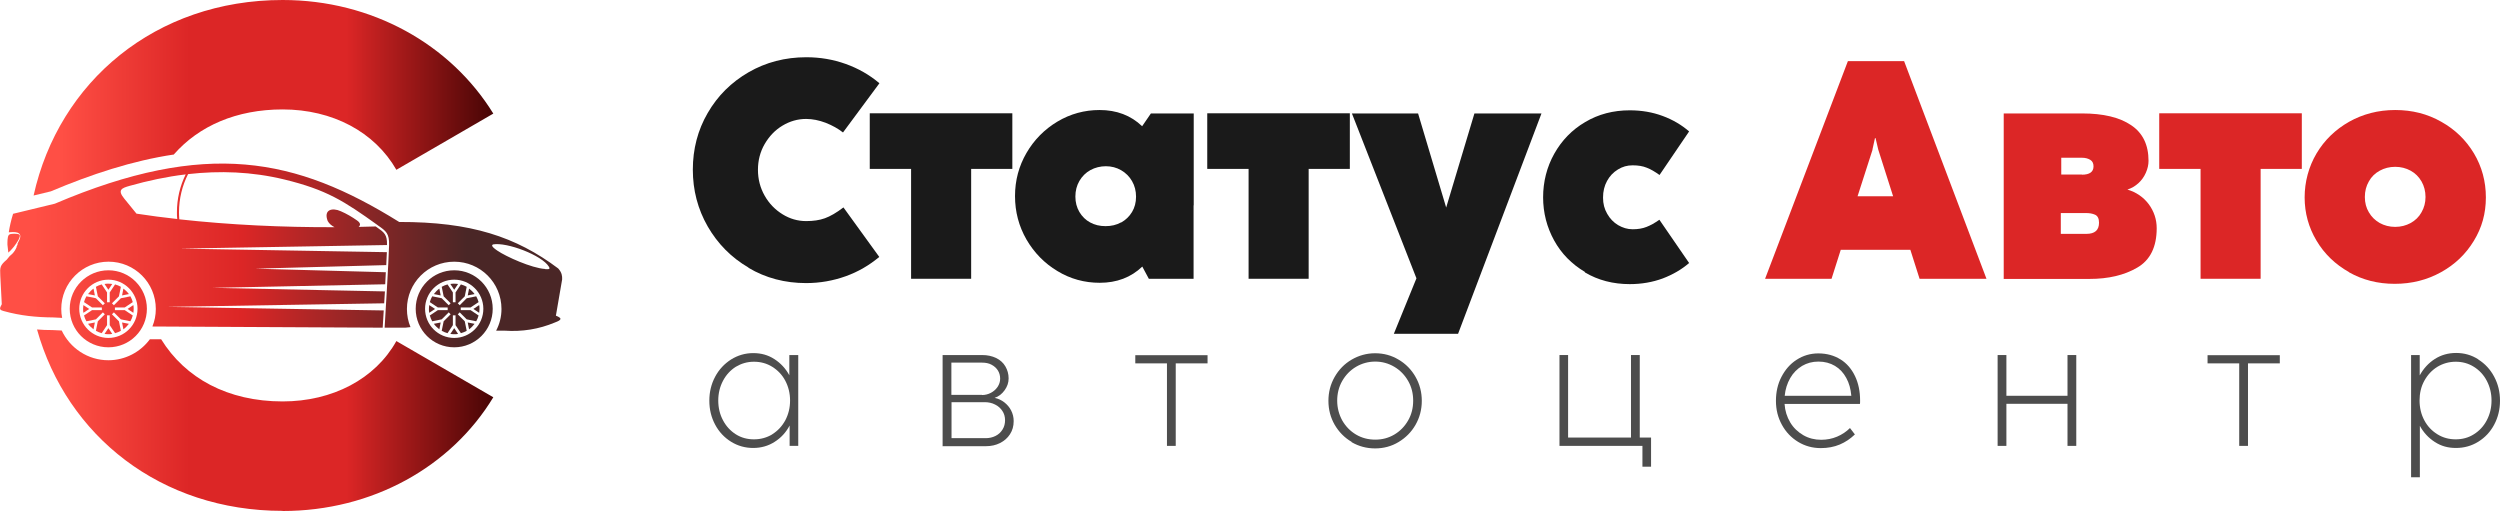 <?xml version="1.0" encoding="UTF-8"?><svg id="_Слой_2" xmlns="http://www.w3.org/2000/svg" xmlns:xlink="http://www.w3.org/1999/xlink" viewBox="0 0 168.15 34.37"><defs><style>.cls-1{fill:url(#_Безымянный_градиент_523-7);}.cls-1,.cls-2,.cls-3,.cls-4,.cls-5,.cls-6,.cls-7,.cls-8,.cls-9,.cls-10,.cls-11,.cls-12,.cls-13,.cls-14,.cls-15,.cls-16,.cls-17,.cls-18,.cls-19,.cls-20,.cls-21,.cls-22,.cls-23,.cls-24,.cls-25,.cls-26{stroke-width:0px;}.cls-2{fill:url(#_Безымянный_градиент_523);}.cls-3{fill:url(#_Безымянный_градиент_523-15);}.cls-4{fill:url(#_Безымянный_градиент_523-21);}.cls-5{fill:#dc2626;}.cls-6{fill:url(#_Безымянный_градиент_417);fill-rule:evenodd;}.cls-7{fill:url(#_Безымянный_градиент_523-9);}.cls-8{fill:url(#_Безымянный_градиент_523-10);}.cls-9{fill:#1a1a1a;}.cls-10{fill:url(#_Безымянный_градиент_523-4);}.cls-11{fill:url(#_Безымянный_градиент_523-11);}.cls-12{fill:url(#_Безымянный_градиент_523-8);}.cls-13{fill:url(#_Безымянный_градиент_523-14);}.cls-14{fill:url(#_Безымянный_градиент_523-6);}.cls-15{fill:url(#_Безымянный_градиент_523-20);}.cls-16{fill:url(#_Безымянный_градиент_523-18);}.cls-17{fill:url(#_Безымянный_градиент_523-2);}.cls-18{fill:url(#_Безымянный_градиент_523-3);}.cls-19{fill:url(#_Безымянный_градиент_523-19);}.cls-20{fill:url(#_Безымянный_градиент_523-16);}.cls-21{fill:url(#_Безымянный_градиент_523-13);}.cls-22{fill:url(#_Безымянный_градиент_523-5);}.cls-23{fill:url(#_Безымянный_градиент_523-17);}.cls-24{fill:url(#_Безымянный_градиент_523-22);}.cls-25{fill:url(#_Безымянный_градиент_523-12);}.cls-26{fill:#4d4d4d;}</style><linearGradient id="_Безымянный_градиент_417" x1="2.26" y1="17.19" x2="33.18" y2="17.19" gradientUnits="userSpaceOnUse"><stop offset=".06" stop-color="#ff4f45"/><stop offset=".34" stop-color="#dc2626"/><stop offset=".68" stop-color="#dc2626"/><stop offset="1" stop-color="#470505"/></linearGradient><linearGradient id="_Безымянный_градиент_523" x1="0" y1="16.35" x2="37.81" y2="16.35" gradientUnits="userSpaceOnUse"><stop offset=".06" stop-color="#ff4f45"/><stop offset=".43" stop-color="#dc2626"/><stop offset=".83" stop-color="#4a2626"/></linearGradient><linearGradient id="_Безымянный_градиент_523-2" x1="0" y1="21.92" x2="37.81" y2="21.92" xlink:href="#_Безымянный_градиент_523"/><linearGradient id="_Безымянный_градиент_523-3" x1="0" y1="20.78" x2="37.81" y2="20.78" xlink:href="#_Безымянный_градиент_523"/><linearGradient id="_Безымянный_градиент_523-4" x1="0" y1="22.27" x2="37.81" y2="22.27" xlink:href="#_Безымянный_градиент_523"/><linearGradient id="_Безымянный_градиент_523-5" x1="0" y1="20.78" x2="37.81" y2="20.78" xlink:href="#_Безымянный_градиент_523"/><linearGradient id="_Безымянный_градиент_523-6" x1="0" y1="19.29" x2="37.81" y2="19.29" xlink:href="#_Безымянный_градиент_523"/><linearGradient id="_Безымянный_градиент_523-7" x1="0" y1="19.64" x2="37.81" y2="19.64" xlink:href="#_Безымянный_градиент_523"/><linearGradient id="_Безымянный_градиент_523-8" x1="0" y1="19.64" x2="37.81" y2="19.64" xlink:href="#_Безымянный_градиент_523"/><linearGradient id="_Безымянный_градиент_523-9" x1="0" y1="21.92" x2="37.81" y2="21.92" xlink:href="#_Безымянный_градиент_523"/><linearGradient id="_Безымянный_градиент_523-10" x1="0" y1="20.78" x2="37.81" y2="20.78" xlink:href="#_Безымянный_градиент_523"/><linearGradient id="_Безымянный_градиент_523-11" x1="0" y1="19.29" x2="37.81" y2="19.29" xlink:href="#_Безымянный_градиент_523"/><linearGradient id="_Безымянный_градиент_523-12" x1="0" y1="20.78" x2="37.81" y2="20.78" xlink:href="#_Безымянный_градиент_523"/><linearGradient id="_Безымянный_градиент_523-13" x1="0" y1="20.78" x2="37.81" y2="20.78" xlink:href="#_Безымянный_градиент_523"/><linearGradient id="_Безымянный_градиент_523-14" x1="0" y1="21.92" x2="37.81" y2="21.92" xlink:href="#_Безымянный_градиент_523"/><linearGradient id="_Безымянный_градиент_523-15" x1="0" y1="20.78" x2="37.81" y2="20.78" xlink:href="#_Безымянный_градиент_523"/><linearGradient id="_Безымянный_градиент_523-16" x1="0" y1="16.63" x2="37.81" y2="16.63" xlink:href="#_Безымянный_градиент_523"/><linearGradient id="_Безымянный_градиент_523-17" x1="0" y1="20.78" x2="37.81" y2="20.78" xlink:href="#_Безымянный_градиент_523"/><linearGradient id="_Безымянный_градиент_523-18" x1="0" y1="19.64" x2="37.81" y2="19.64" xlink:href="#_Безымянный_градиент_523"/><linearGradient id="_Безымянный_градиент_523-19" x1="0" y1="19.64" x2="37.81" y2="19.64" xlink:href="#_Безымянный_градиент_523"/><linearGradient id="_Безымянный_градиент_523-20" x1="0" y1="20.78" x2="37.81" y2="20.78" xlink:href="#_Безымянный_градиент_523"/><linearGradient id="_Безымянный_градиент_523-21" x1="0" y1="22.27" x2="37.81" y2="22.27" xlink:href="#_Безымянный_градиент_523"/><linearGradient id="_Безымянный_градиент_523-22" x1="0" y1="21.92" x2="37.81" y2="21.92" xlink:href="#_Безымянный_градиент_523"/></defs><g id="_Слой_1-2"><path class="cls-9" d="M50.35,18c-1.17-.68-2.08-1.61-2.75-2.77-.67-1.17-1-2.44-1-3.82s.33-2.66,1-3.81c.67-1.16,1.59-2.07,2.75-2.74s2.46-1.01,3.88-1.01c.93,0,1.81.15,2.65.45.84.3,1.6.73,2.27,1.3l-2.45,3.31c-.33-.26-.71-.47-1.16-.65-.45-.17-.89-.26-1.32-.26-.56,0-1.09.15-1.59.45-.5.3-.89.71-1.2,1.24-.3.52-.45,1.1-.45,1.73s.15,1.21.45,1.74c.3.53.7.94,1.2,1.25.5.31,1.03.46,1.59.46.48,0,.9-.06,1.26-.19.36-.13.78-.37,1.25-.73l2.41,3.33c-.67.56-1.42,1-2.26,1.3s-1.73.46-2.66.46c-1.42,0-2.72-.34-3.88-1.03Z"/><path class="cls-9" d="M65.33,18.75h-4.05v-7.39h-2.78v-3.74h9.59v3.74h-2.77v7.39Z"/><path class="cls-9" d="M80.29,7.63v6.18h-.01v4.94h-3.01l-.44-.82c-.76.73-1.72,1.09-2.86,1.09-1.03,0-1.98-.26-2.85-.79-.87-.52-1.56-1.23-2.08-2.12-.51-.89-.77-1.86-.77-2.92s.26-2.02.77-2.9,1.21-1.59,2.08-2.11c.87-.52,1.82-.78,2.84-.78,1.14,0,2.1.36,2.86,1.09l.59-.86h2.86ZM75.4,14.97c.31-.17.56-.41.74-.71s.27-.64.27-1.03-.09-.74-.27-1.05c-.18-.31-.42-.55-.73-.73-.31-.18-.66-.27-1.03-.27s-.73.09-1.04.26c-.31.17-.56.42-.74.73s-.27.66-.27,1.05.09.73.27,1.04c.18.3.42.54.72.7.31.17.65.25,1.04.25s.73-.08,1.04-.25Z"/><path class="cls-9" d="M88.03,18.75h-4.05v-7.39h-2.78v-3.74h9.59v3.74h-2.77v7.39Z"/><path class="cls-9" d="M98.08,22.45h-4.33l1.52-3.73-4.34-11.09h4.45l1.89,6.33,1.9-6.33h4.51l-5.61,14.82Z"/><path class="cls-9" d="M106.6,18.29c-.89-.53-1.58-1.23-2.07-2.12-.49-.89-.74-1.86-.74-2.9s.25-2.04.75-2.93c.5-.89,1.19-1.61,2.08-2.13.89-.53,1.89-.79,3-.79.8,0,1.54.13,2.21.38.68.25,1.27.6,1.78,1.04l-1.99,2.93c-.31-.22-.59-.39-.86-.49-.27-.11-.58-.16-.95-.16s-.68.09-.99.28-.55.44-.73.77c-.18.33-.27.7-.27,1.12s.09.76.28,1.09c.18.32.43.58.73.76.31.18.63.28.98.28s.67-.05.94-.16c.26-.1.55-.26.86-.48l2,2.91c-.51.44-1.1.78-1.78,1.04-.68.25-1.42.38-2.21.38-1.12,0-2.13-.26-3.02-.79Z"/><path class="cls-5" d="M133.58,18.75h-4.47l-.62-1.95h-4.68l-.62,1.95h-4.47l5.57-14.64h3.78l5.54,14.64ZM125.95,10.06l-1.01,3.14h2.39l-1-3.14-.18-.77h-.04l-.17.77Z"/><path class="cls-5" d="M134.77,18.75V7.63h5.27c1.42,0,2.52.26,3.3.79.78.52,1.17,1.32,1.17,2.4,0,.26-.06.53-.18.8-.12.27-.28.5-.5.7-.22.2-.46.34-.74.43.6.18,1.08.51,1.44.99.35.48.53,1.02.53,1.61,0,1.26-.44,2.15-1.31,2.65-.87.51-1.94.76-3.21.76h-5.78ZM140.33,15.73c.57,0,.85-.25.85-.75,0-.28-.09-.46-.27-.54-.18-.08-.38-.11-.61-.11h-1.69v1.4h1.71ZM140.03,11.75c.52,0,.78-.19.78-.56,0-.2-.07-.35-.22-.44s-.33-.14-.56-.14h-1.39v1.13h1.39Z"/><path class="cls-5" d="M152.06,18.75h-4.05v-7.39h-2.78v-3.74h9.59v3.74h-2.77v7.39Z"/><path class="cls-5" d="M157.99,18.3c-.92-.52-1.65-1.22-2.18-2.11-.53-.89-.8-1.86-.8-2.91s.27-2.06.8-2.96c.53-.89,1.26-1.6,2.19-2.13.93-.52,1.96-.79,3.1-.79s2.17.26,3.1.79c.93.52,1.66,1.23,2.2,2.13.53.89.8,1.88.8,2.96s-.27,2.04-.81,2.92c-.54.89-1.27,1.59-2.21,2.11-.94.52-1.97.78-3.11.78s-2.16-.26-3.08-.78ZM162.14,15c.31-.17.56-.41.73-.72.18-.31.27-.65.27-1.03s-.09-.74-.27-1.05c-.18-.31-.42-.55-.73-.72-.31-.17-.66-.26-1.04-.26s-.73.09-1.04.26c-.31.17-.56.41-.73.72-.18.31-.27.66-.27,1.05s.09.73.27,1.03c.18.31.42.54.73.72.31.17.66.26,1.04.26s.73-.09,1.04-.26Z"/><path class="cls-26" d="M53.1,23.88h.59v6.11h-.58v-1.37c-.24.46-.58.83-1.01,1.1-.42.27-.9.41-1.44.41s-1.04-.14-1.49-.42c-.45-.28-.81-.66-1.07-1.15s-.39-1.02-.39-1.61.13-1.12.39-1.61c.26-.49.62-.87,1.07-1.16.45-.28.95-.43,1.49-.43s1,.13,1.42.4c.42.27.76.63,1.01,1.09v-1.36ZM51.94,29.21c.37-.23.66-.54.88-.94.21-.4.32-.84.32-1.33s-.11-.93-.32-1.33c-.21-.4-.51-.71-.88-.94-.37-.23-.78-.34-1.23-.34s-.85.12-1.22.34c-.36.23-.65.54-.86.94-.21.4-.32.84-.32,1.33s.11.94.32,1.33c.21.4.5.71.86.94.36.23.77.34,1.22.34s.86-.11,1.24-.34Z"/><path class="cls-26" d="M63.4,29.99v-6.11h2.66c.36,0,.67.07.94.2.27.13.48.32.62.56s.22.51.22.81c0,.29-.09.55-.27.8s-.4.42-.67.51c.24.05.45.15.65.3.19.15.35.33.46.55.11.22.17.45.17.71,0,.34-.08.63-.25.89-.16.25-.39.45-.67.59s-.59.21-.93.21h-2.94ZM66.05,26.57c.21,0,.41-.05.6-.15.19-.1.33-.23.45-.4.11-.17.17-.35.17-.55s-.05-.39-.15-.55c-.1-.16-.24-.29-.43-.39-.18-.1-.4-.14-.64-.14h-2.06v2.17h2.06ZM66.31,29.47c.23,0,.45-.05.65-.15.2-.1.35-.24.47-.43s.17-.4.17-.63-.06-.44-.18-.62-.28-.33-.49-.43c-.21-.11-.45-.16-.71-.16h-2.22v2.42h2.31Z"/><path class="cls-26" d="M79.08,29.99h-.59v-5.55h-2.13v-.55h4.86v.55h-2.14v5.55Z"/><path class="cls-26" d="M90.91,29.72c-.48-.28-.86-.67-1.14-1.15-.28-.49-.42-1.02-.42-1.61s.14-1.12.42-1.61c.28-.49.66-.88,1.14-1.16.48-.28,1.01-.43,1.58-.43s1.1.14,1.58.43c.48.28.86.67,1.14,1.16s.42,1.03.42,1.61-.14,1.12-.42,1.61c-.28.49-.66.87-1.14,1.16s-1.01.43-1.58.43-1.1-.14-1.58-.42ZM93.78,29.23c.39-.23.7-.55.93-.95s.34-.84.34-1.33-.11-.93-.34-1.33c-.23-.4-.54-.72-.93-.95-.39-.23-.82-.35-1.28-.35s-.9.12-1.29.35c-.39.23-.7.55-.93.95-.23.4-.34.85-.34,1.33s.12.93.34,1.33c.23.4.54.72.93.95.39.23.82.34,1.29.34s.89-.11,1.28-.34Z"/><path class="cls-26" d="M111.04,31.39h-.57v-1.4h-5.58v-6.11h.58v5.55h4.23v-5.55h.59v5.55h.76v1.96Z"/><path class="cls-26" d="M123.79,24.17c.43.27.75.65.98,1.13.23.48.34,1.03.34,1.64,0,.1,0,.17-.01.23h-5.07c.03.46.16.87.38,1.24s.52.65.88.86c.36.21.77.31,1.2.31.38,0,.74-.07,1.07-.21.33-.14.62-.33.87-.58l.33.43c-.3.29-.64.52-1.02.68s-.81.24-1.27.24c-.56,0-1.07-.14-1.53-.42-.46-.28-.83-.67-1.09-1.15-.27-.49-.4-1.02-.4-1.61s.12-1.13.37-1.61.58-.87,1.02-1.15c.43-.28.92-.43,1.46-.43.57,0,1.07.14,1.5.41ZM121.21,24.61c-.33.2-.6.47-.8.82-.2.35-.33.75-.37,1.19h4.48c-.04-.46-.15-.86-.34-1.2-.19-.35-.44-.62-.76-.81-.32-.19-.69-.29-1.11-.29s-.77.1-1.1.29Z"/><path class="cls-26" d="M134.95,29.99h-.59v-6.11h.59v2.74h4.11v-2.74h.59v6.11h-.59v-2.83h-4.11v2.83Z"/><path class="cls-26" d="M151.2,29.99h-.59v-5.55h-2.13v-.55h4.86v.55h-2.14v5.55Z"/><path class="cls-26" d="M166.69,24.18c.45.28.81.67,1.07,1.16.26.49.39,1.02.39,1.61s-.13,1.12-.39,1.61c-.26.49-.62.87-1.07,1.15-.45.28-.95.42-1.5.42s-1-.13-1.42-.4c-.42-.27-.76-.63-1.01-1.09v3.46h-.59v-8.22h.58v1.37c.25-.46.59-.83,1.01-1.1.42-.27.9-.41,1.44-.41s1.04.14,1.49.43ZM166.39,29.21c.37-.23.66-.54.87-.94.21-.4.32-.84.32-1.33s-.11-.93-.32-1.33c-.21-.4-.5-.71-.87-.94-.37-.23-.77-.34-1.22-.34s-.86.12-1.23.34c-.37.23-.66.54-.88.94s-.32.84-.32,1.33.11.94.32,1.33c.21.4.51.71.88.94.37.23.78.34,1.23.34s.86-.11,1.22-.34Z"/><path class="cls-6" d="M11.7,10.38c1.68-1.91,4.2-3.02,7.31-3.02,3.35,0,6.19,1.51,7.65,4.06l6.52-3.78C30.3,2.97,25.01,0,19.01,0,10.48,0,3.96,5.47,2.26,13.15l1.16-.28c2.7-1.14,5.47-2.06,8.29-2.48M19.01,34.37c6.04,0,11.33-2.97,14.17-7.65l-6.52-3.78c-1.42,2.55-4.3,4.06-7.65,4.06-3.69,0-6.55-1.56-8.17-4.18h-.76c-.63.85-1.65,1.41-2.79,1.41-1.39,0-2.58-.82-3.14-2l-.62-.03c-.35,0-.7-.01-1.04-.04,2.01,7.18,8.34,12.2,16.51,12.2Z"/><path class="cls-2" d="M.56,16.99c.26-.23.47-.5.65-.8.04-.07.17-.31.11-.39-.08-.1-.41-.08-.52-.07-.07,0-.16.02-.21.08-.1.12-.09.5-.09.65l.06.53Z"/><path class="cls-17" d="M8.3,22.15c.14-.1.26-.23.37-.37l-.46-.09.09.46Z"/><path class="cls-18" d="M8.97,21.04c.01-.08.02-.17.02-.26s0-.18-.02-.26l-.39.26.39.26Z"/><path class="cls-10" d="M7.03,22.46c.08.01.17.02.26.02s.17,0,.26-.02l-.26-.39-.26.39Z"/><path class="cls-22" d="M7.66,20.53l-.13-.13.47-.47.13-.64c-.12-.07-.25-.12-.39-.16l-.36.54v.66h-.18v-.66l-.36-.54c-.14.04-.27.09-.39.16l.13.64.47.47-.13.13-.47-.47-.64-.13c-.07.12-.12.25-.16.39l.54.36h.66v.18h-.66l-.54.36c.04.14.09.27.16.39l.64-.13.47-.47.13.13-.47.47-.13.64c.12.07.25.12.39.16l.36-.54v-.66h.18v.66l.36.54c.14-.04.27-.09.39-.16l-.13-.64-.47-.47.13-.13.47.47.64.13c.07-.12.12-.25.16-.39l-.54-.36h-.66v-.18h.66l.54-.36c-.04-.14-.09-.27-.16-.39l-.64.13-.47.47Z"/><path class="cls-14" d="M7.55,19.1c-.08-.01-.17-.02-.26-.02s-.18,0-.26.02l.26.39.26-.39Z"/><path class="cls-1" d="M6.29,19.41c-.14.1-.26.23-.37.37l.46.09-.09-.46Z"/><path class="cls-12" d="M8.3,19.41l-.09.46.46-.09c-.1-.14-.23-.26-.37-.37Z"/><path class="cls-7" d="M6.29,22.15l.09-.46-.46.09c.1.14.23.26.37.37Z"/><path class="cls-8" d="M5.61,20.52c-.01.08-.02.17-.02.26s0,.18.02.26l.39-.26-.39-.26Z"/><path class="cls-11" d="M30.81,19.1c-.08-.01-.17-.02-.26-.02s-.18,0-.26.02l.26.39.26-.39Z"/><path class="cls-25" d="M7.29,18.18c-1.43,0-2.6,1.16-2.6,2.59s1.16,2.59,2.6,2.59,2.59-1.16,2.59-2.59-1.16-2.59-2.59-2.59ZM7.29,22.73c-1.08,0-1.96-.88-1.96-1.96s.88-1.96,1.96-1.96,1.96.88,1.96,1.96-.88,1.96-1.96,1.96Z"/><path class="cls-21" d="M30.92,20.53l-.13-.13.47-.47.13-.64c-.12-.07-.25-.12-.39-.16l-.36.54v.66h-.18v-.66l-.36-.54c-.14.04-.27.09-.39.16l.13.64.47.47-.13.13-.47-.47-.64-.13c-.07.12-.12.25-.16.39l.54.36h.66v.18h-.66l-.54.36c.04.14.09.27.16.39l.64-.13.47-.47.13.13-.47.47-.13.64c.12.07.25.12.39.16l.36-.54v-.66h.18v.66l.36.54c.14-.04.27-.09.39-.16l-.13-.64-.47-.47.13-.13.47.47.64.13c.07-.12.12-.25.16-.39l-.54-.36h-.66v-.18h.66l.54-.36c-.04-.14-.09-.27-.16-.39l-.64.13-.47.47Z"/><path class="cls-13" d="M31.55,22.15c.14-.1.26-.23.37-.37l-.46-.09.09.46Z"/><path class="cls-3" d="M30.55,18.18c-1.43,0-2.59,1.16-2.59,2.59s1.16,2.59,2.59,2.59,2.59-1.16,2.59-2.59-1.16-2.59-2.59-2.59ZM30.55,22.73c-1.08,0-1.96-.88-1.96-1.96s.88-1.96,1.96-1.96,1.96.88,1.96,1.96-.88,1.96-1.96,1.96Z"/><path class="cls-20" d="M37.55,18.06c-2.85-2.14-5.88-3.14-10.7-3.13-6.94-4.32-12.96-5.57-23.16-1.23l-2.81.68c-.14.45-.23.86-.29,1.24h0s0,0,0,0h0s0,0,0,0h0s0,0,0,0h0s0,0,0,0h0s0,0,0,0h0s0,0,0,0h0s0,0,0,0h0s0,0,0,0h0s0,0,0,0h0s0,0,0,0h0s0,0,0,0h0s.01,0,.01,0h0s0,0,0,0h0s0,0,0,0h0s0,0,0,0h.01s0,0,0,0h.02s.02,0,.02,0h.02c.53-.05.92.05.55.68v.02s-.01,0-.01,0v.02s-.01,0-.01,0v.02s-.02.01-.02.01h0s0,.02,0,.02h0s0,.02,0,.02h0s0,.02,0,.02h0s0,.02,0,.02v.02s-.01,0-.01,0v.02s-.01,0-.01,0v.02s-.01,0-.01,0h0s-.02.05-.03.06h0s0,.01,0,.01h0s0,.02,0,.02h0s0,.02,0,.02h0s-.01.02-.01.02h0s-.01.02-.01.02h0s-.01.02-.01.02h-.01s0,.02,0,.02h0s0,.02,0,.02c-.01.02-.02.03-.04.05h0s0,.02,0,.02h0s0,.01,0,.01h-.01s0,.01,0,.01h-.01s-.01.03-.01.03h0s0,0,0,0h0s-.04.06-.06.08h0s-.01.02-.01.02h0s-.04.05-.06.07h0s0,0,0,0h0s-.03.03-.04.05h-.01s0,.01,0,.01h-.01s0,.01,0,.01h-.01s-.05.06-.08.08h-.01s0,.01,0,.01h-.01s0,.01,0,.01h-.01s0,.01,0,.01h-.01s-.04.04-.05.05l-.19.23C0,17.85-.01,17.98.02,18.54l.1,1.92-.07.14c-.1.2-.03.26.19.32,1.15.32,2.2.42,3.33.43l.61.03c-.04-.19-.06-.39-.06-.6,0-1.75,1.42-3.18,3.18-3.18s3.18,1.42,3.18,3.18c0,.42-.08.81-.23,1.18l15.49.08c.02-.31.04-.71.07-1.16l-14.58-.24,14.61-.24c.02-.26.03-.53.05-.8l-11.6-.24,11.62-.24c.02-.27.03-.55.04-.81l-8.78-.24,8.81-.24c.02-.31.03-.61.04-.87l-13.9-.24,13.91-.24c.02-.71-.19-.85-.69-1.2-.02-.01-.04-.03-.07-.05-.38.01-.77.02-1.15.03.14-.11.14-.26-.1-.43-.34-.24-.7-.45-1.09-.62-.59-.27-1.18-.11-.89.65.1.19.27.32.46.42-3.51.01-6.99-.15-10.44-.53-.01-.15-.02-.31-.02-.47,0-.92.22-1.8.61-2.57,2.13-.24,4.28-.17,6.47.36,2.84.69,4.02,1.45,6.25,3.05l.05.04c.55.38.77.54.75,1.33-.04,1.25-.22,4.23-.3,5.55h1.38s.36-.04.36-.04c-.16-.38-.24-.79-.24-1.22,0-1.75,1.42-3.18,3.18-3.18s3.18,1.42,3.18,3.18c0,.53-.13,1.02-.36,1.46h.58c1.17.08,2.3-.1,3.37-.55.49-.18.49-.29.07-.46l.42-2.44c.01-.23-.02-.46-.26-.73ZM11.9,14.28c0,.15,0,.3.02.45-.92-.1-1.83-.22-2.74-.36l-.83-1.02c-.47-.58-.16-.7.37-.85,1.24-.35,2.5-.62,3.77-.77-.38.77-.59,1.63-.59,2.55ZM36.65,18.09c-.89-.06-2.6-.82-3.21-1.24-.44-.3-.35-.37-.28-.41.92-.17,3.3.73,3.76,1.5.12.2-.06.17-.26.16Z"/><path class="cls-23" d="M32.23,21.04c.01-.08.02-.17.02-.26s0-.18-.02-.26l-.39.26.39.26Z"/><path class="cls-16" d="M31.55,19.41l-.09.46.46-.09c-.1-.14-.23-.26-.37-.37Z"/><path class="cls-19" d="M29.55,19.41c-.14.1-.26.23-.37.37l.46.09-.09-.46Z"/><path class="cls-15" d="M28.87,20.52c-.01.08-.02.17-.02.26s0,.18.02.26l.39-.26-.39-.26Z"/><path class="cls-4" d="M30.29,22.46c.08.01.17.02.26.02s.17,0,.26-.02l-.26-.39-.26.39Z"/><path class="cls-24" d="M29.55,22.15l.09-.46-.46.09c.1.14.23.26.37.37Z"/></g></svg>